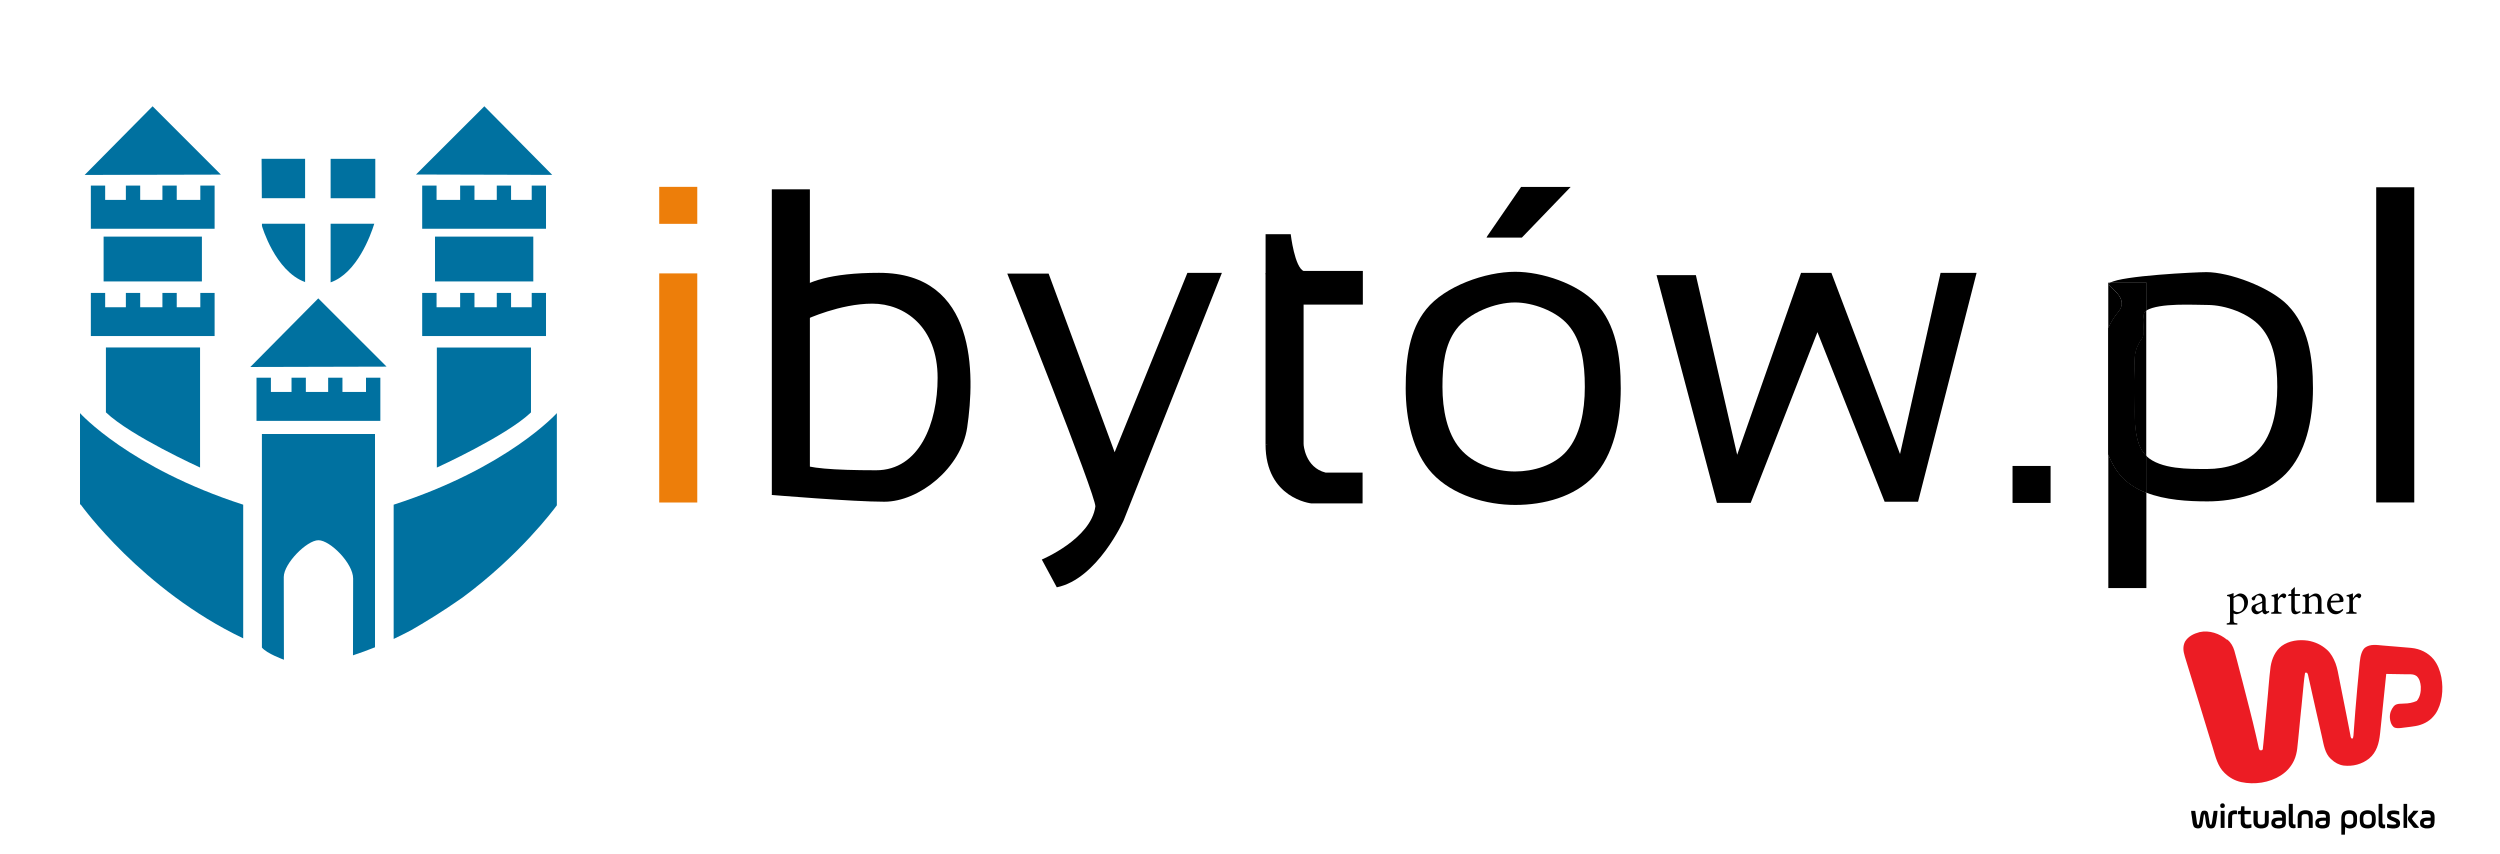 <?xml version="1.0" encoding="UTF-8"?>
<svg id="Warstwa_1" xmlns="http://www.w3.org/2000/svg" version="1.1" viewBox="0 0 963.72 329.28">
  <!-- Generator: Adobe Illustrator 29.5.1, SVG Export Plug-In . SVG Version: 2.1.0 Build 141)  -->
  <defs>
    <style>
      .st0 {
        fill: #0071a0;
      }

      .st1 {
        fill: #ec1c24;
      }

      .st2 {
        fill: #ed7e0a;
      }
    </style>
  </defs>
  <g>
    <rect class="st2" x="254.12" y="105.39" width="14.67" height="88.32"/>
    <rect x="487.85" y="105.36" width="14.67" height="65.96"/>
    <rect x="489.77" y="104.44" width="35.59" height="12.98"/>
    <rect x="297.53" y="72.98" width="14.67" height="117.81"/>
    <rect x="916" y="72.19" width="14.67" height="121.5"/>
    <rect class="st2" x="254.12" y="72.03" width="14.67" height="14.26"/>
    <rect x="775.81" y="179.62" width="14.67" height="14.26"/>
    <path d="M310.82,123.11s12.99-6.06,25.45-6.06,25.17,8.97,25.17,28.64c0,17.36-6.98,35.59-23.72,35.59s-26.62-.87-29.2-2.61c-2.61-1.75-11.02,12.13-11.02,12.13,0,0,31.24,2.61,43.38,2.61,13.44,0,29.67-12.99,31.96-28.64,2.99-20.2,3.91-59.6-33.99-59.6s-35.85,14.18-35.85,14.18"/>
    <path d="M388.34,105.47h15.89l25.45,68.86,28.05-69.15h13.3l-37.89,95.46s-10.14,22.6-25.76,25.76l-5.78-10.7s18.91-7.89,20.65-20.44c.39-3.85-33.95-89.76-33.95-89.76"/>
    <path d="M493,120.36l-5.13-14.98v-15.09h9.69s1.5,12.99,5.13,14.26"/>
    <path d="M499.82,169.39l2.7,1.9s.49,8.88,8.48,10.89h14.26v11.88h-19.77s-17.64-1.86-17.64-22.76"/>
    <path d="M603.99,173.82c-4.9,5.65-12.94,7.93-19.97,7.93-7.38,0-15.96-2.68-21.19-8.83-4.99-5.86-6.78-15.01-6.78-23.77s.95-16.28,5.24-22.08c4.76-6.48,15.13-10.48,22.73-10.48,6.85,0,15.92,3.3,20.52,8.7,5.11,5.94,6.39,14.46,6.39,23.9s-1.83,18.72-6.98,24.65M615.12,116.8c-7.02-7.46-20.71-12.03-31.04-12.03-11.44,0-27.16,5.54-34.31,14.48-6.45,8-7.89,18.72-7.89,30.46s2.7,24.7,10.22,32.77c7.89,8.48,20.91,12.17,32.02,12.17s22.76-3.16,30.16-10.95c7.74-8.15,10.5-21.27,10.5-33.99s-1.9-24.75-9.63-32.91"/>
    <path d="M813.01,109.63l.55-.66h-.85v17.54c1.05-2.24,2.35-4.36,3.95-6.3,4.36-5.25-3.63-9.37-3.65-10.57"/>
    <path d="M812.73,175.16v51.53h14.67v-36.75c-3.5-1.36-6.71-3.3-9.27-5.98-2.29-2.38-4.05-5.44-5.39-8.8"/>
    <path d="M825.73,130.35c-4.25,5.64-2.75,10.57-2.75,18.82s-1.25,20.23,3.71,25.92l.66.66v-56.06l-.09.06c-2.44,1.49,0,8.55-1.54,10.6"/>
    <path d="M882.05,117.79c-7.02-7.23-22.82-12.89-31.5-12.89-4.15,0-32.71,1.4-36.99,4.05h13.82v10.74c5.13-3.03,18.46-2.13,23.57-2.13,6.85,0,15.92,3.19,20.52,8.45,5.11,5.78,6.39,13.99,6.39,23.16s-1.83,18.17-6.98,23.93c-4.9,5.49-12.94,7.69-19.97,7.69s-18.06.22-23.57-5.03v14.13c7.33,2.88,16.12,3.39,23.62,3.39,10.6,0,22.76-3.04,30.16-10.6,7.74-7.93,10.5-20.65,10.5-32.98s-1.9-23.97-9.63-31.94"/>
    <path d="M826.69,175.1c-4.99-5.7-3.71-17.41-3.71-25.92s-1.5-13.18,2.75-18.82c1.54-2.03-.89-9.13,1.54-10.6l.09-.06v-10.74h-13.82l-.55.66c.06,1.2,8.05,5.31,3.65,10.57-1.62,1.95-2.9,4.04-3.95,6.3v48.69c1.36,3.36,3.1,6.4,5.39,8.83,2.55,2.64,5.74,4.59,9.27,5.94v-14.18l-.66-.66h-.01Z"/>
    <path d="M827.39,108.92h-13.82l-.53.66c0,.94,4.98,3.65,4.98,7.34,0,1.01-.39,2.09-1.3,3.23-1.62,1.95-2.9,4.04-3.95,6.3v48.69c1.34,3.36,3.1,6.4,5.39,8.8,2.55,2.68,5.74,4.59,9.27,5.94v-14.13l-.66-.66c-3.3-3.78-3.85-10.22-3.85-16.61,0-3.23.14-6.45.14-9.33,0-3.43-.26-6.27-.26-8.83,0-3.63.53-6.71,3.03-9.98.43-.59.55-1.54.55-2.68,0-1.36-.19-2.94-.19-4.36,0-1.62.2-3.03,1.15-3.56l.09-.06v-10.74h-.04Z"/>
    <polygon points="573.33 91.01 586.36 72.06 605.47 72.06 586.65 91.6 573.04 91.6 573.33 91.01"/>
    <polygon points="638.57 106.07 653.74 106.07 669.66 175.32 694.28 105.19 705.98 105.19 732.44 175.03 748.07 105.19 761.95 105.19 739.39 193.4 726.5 193.4 700.6 128.03 674.88 193.85 661.85 193.85 638.57 106.07"/>
    <polygon class="st0" points="85.15 67.31 58.82 40.97 32.63 67.44 85.15 67.31"/>
    <polygon class="st0" points="82.73 82.67 82.73 77.06 82.73 71.54 77.22 71.54 77.22 77.06 68.13 77.06 68.13 71.54 62.61 71.54 62.61 77.06 54.04 77.06 54.04 71.54 48.52 71.54 48.52 77.06 40.54 77.06 40.54 71.54 35.02 71.54 35.02 77.06 35.02 82.67 35.02 88.18 82.73 88.18 82.73 82.67"/>
    <polygon class="st0" points="82.73 124.05 82.73 118.44 82.73 112.92 77.22 112.92 77.22 118.44 68.13 118.44 68.13 112.92 62.61 112.92 62.61 118.44 54.04 118.44 54.04 112.92 48.52 112.92 48.52 118.44 40.54 118.44 40.54 112.92 35.02 112.92 35.02 118.44 35.02 124.05 35.02 129.54 82.73 129.54 82.73 124.05"/>
    <rect class="st0" x="39.94" y="91.21" width="37.89" height="17.28"/>
    <path class="st0" d="M77.12,180.22v-46.28h-36.29v25.02c9.55,9.13,36.29,21.26,36.29,21.26"/>
    <path class="st0" d="M93.75,246.11v-51.56c-43.94-14.18-62.91-35.3-62.91-35.3v35.13l.35.22s23.55,32.87,62.56,51.47"/>
    <polygon class="st0" points="212.88 67.42 186.71 40.97 160.36 67.27 212.88 67.42"/>
    <polygon class="st0" points="210.48 82.67 210.48 77.06 210.48 71.54 204.97 71.54 204.97 77.06 197.01 77.06 197.01 71.54 191.5 71.54 191.5 77.06 182.9 77.06 182.9 71.54 177.38 71.54 177.38 77.06 168.29 77.06 168.29 71.54 162.75 71.54 162.75 77.06 162.75 82.67 162.75 88.18 210.48 88.18 210.48 82.67"/>
    <polygon class="st0" points="210.48 124.05 210.48 118.44 210.48 112.92 204.97 112.92 204.97 118.44 197.01 118.44 197.01 112.92 191.5 112.92 191.5 118.44 182.9 118.44 182.9 112.92 177.38 112.92 177.38 118.44 168.29 118.44 168.29 112.92 162.75 112.92 162.75 118.44 162.75 124.05 162.75 129.54 210.48 129.54 210.48 124.05"/>
    <rect class="st0" x="167.69" y="91.21" width="37.89" height="17.28"/>
    <path class="st0" d="M204.69,158.98v-25.02h-36.29v46.28s26.77-12.17,36.29-21.26"/>
    <path class="st0" d="M178.17,230.44c22.05-16.27,35.16-33.83,36.49-35.65v-35.54s-18.92,21.11-62.91,35.3v51.76c2.29-1.08,4.5-2.21,6.71-3.36,4.9-2.81,12.03-7.12,19.73-12.53"/>
    <polygon class="st0" points="149.02 141.33 122.69 115.02 96.5 141.47 149.02 141.33"/>
    <polygon class="st0" points="146.62 156.74 146.62 151.09 146.62 145.6 141.09 145.6 141.09 151.09 132.01 151.09 132.01 145.6 126.5 145.6 126.5 151.09 117.9 151.09 117.9 145.6 112.38 145.6 112.38 151.09 104.43 151.09 104.43 145.6 98.88 145.6 98.88 151.09 98.88 156.74 98.88 162.24 146.62 162.24 146.62 156.74"/>
    <path class="st0" d="M144.54,167.29h-43.58v82.33c1.9,2.34,8.49,4.7,8.49,4.7,0,0-.06-25.15-.06-31.89,0-5.19,8.88-14.18,13.37-14.18s13.37,8.88,13.37,14.78-.06,23.93-.06,29.59c2.9-.95,5.74-2,8.49-3.1v-82.22h-.01v-.04h-.01Z"/>
    <path class="st0" d="M117.61,76.4v-15.19h-16.77c0-.22.06,7.95.09,15.19h16.69Z"/>
    <path class="st0" d="M117.61,108.72v-22.48h-16.63v.87s5.03,17.41,16.63,21.63"/>
    <rect class="st0" x="127.45" y="61.23" width="17.22" height="15.19"/>
    <path class="st0" d="M144.28,86.24h-16.83v22.61c10.17-3.56,15.46-18.17,16.83-22.61"/>
  </g>
  <g>
    <path d="M858.5,229.36c.81-.12,1.72-.42,2.51-.75v1.38s1.44-.84,1.5-.87c.42-.23.78-.35,1.01-.35,1.9,0,3.06,1.59,3.06,3.3,0,2.62-2.08,4.28-4.34,4.7-.52,0-.98-.17-1.23-.32v2.34c0,1.28.14,1.38,1.47,1.5v.49h-4.1v-.49c1.12-.12,1.27-.2,1.27-1.37v-7.87c0-1.04-.03-1.11-1.14-1.27v-.46.03h-.01ZM861.01,235.27c.4.4,1.07.68,1.64.68,1.5,0,2.47-1.27,2.47-3.2s-1.08-2.93-2.32-2.93c-.61,0-1.33.4-1.8.75v4.7h.01Z"/>
    <path d="M873.32,236.8c-.26,0-.63-.14-.81-.33-.23-.23-.33-.46-.42-.78-.69.46-1.54,1.11-2.08,1.11-1.23,0-2.11-1.02-2.11-2.12,0-.85.46-1.4,1.41-1.73,1.05-.36,2.35-.81,2.73-1.12v-.35c0-1.23-.62-1.93-1.53-1.93-.4,0-.63.19-.81.4-.19.25-.32.62-.46,1.12-.09.27-.25.4-.5.4-.33,0-.76-.35-.76-.76,0-.25.23-.45.58-.69.5-.36,1.5-1.01,2.49-1.21.52,0,1.05.16,1.46.46.61.52.88,1.11.88,2v3.35c0,.79.29,1.04.61,1.04.2,0,.43-.09.62-.19l.17.49-1.47.87v-.03h0ZM872.07,232.41c-.37.19-1.21.55-1.62.72-.66.29-1.05.62-1.05,1.27,0,.91.69,1.33,1.24,1.33.45,0,1.07-.27,1.41-.62v-2.7h.01Z"/>
    <path d="M879.51,236.58h-3.98v-.49c1.1-.1,1.2-.19,1.2-1.31v-3.61c0-1.14-.07-1.2-1.07-1.31v-.43c.85-.14,1.63-.35,2.44-.71v1.9c.61-.89,1.33-1.85,2.19-1.85.63,0,1.01.4,1.01.84,0,.4-.27.78-.59.95-.17.1-.32.09-.45-.03-.26-.26-.46-.43-.78-.43-.36,0-1.01.53-1.38,1.41v3.24c0,1.14.09,1.23,1.41,1.33v.49h0Z"/>
    <path d="M885.7,236.57c-.29.16-.58.23-.75.23-1.11,0-1.69-.68-1.69-2.06v-5.03h-1.2l-.07-.2.46-.5h.79v-1.46c.33-.35.84-.79,1.15-1.14l.26.03c-.03.72-.06,1.73-.06,2.57h1.98c.16.17.1.55-.1.71h-1.86v4.43c0,1.4.55,1.66,1.01,1.66.42,0,.81-.16,1.05-.27l.16.45-1.14.61h0Z"/>
    <path d="M892.43,236.58v-.49c1.01-.1,1.11-.23,1.11-1.4v-2.86c0-1.21-.43-2.02-1.57-2.02-.71,0-1.38.42-1.92.89v4.05c0,1.2.1,1.23,1.12,1.33v.49h-3.74v-.49c1.14-.12,1.24-.19,1.24-1.33v-3.56c0-1.12-.12-1.18-1.05-1.33v-.45c.85-.14,1.69-.36,2.42-.69v1.37c.35-.25.72-.5,1.18-.79.49-.32.94-.52,1.44-.52,1.38,0,2.25,1.02,2.25,2.7v3.29c0,1.18.1,1.23,1.11,1.33v.49h-3.61Z"/>
    <path d="M903.32,235.13c-1.11,1.38-2.32,1.67-2.87,1.67-2.11,0-3.39-1.73-3.39-3.72,0-1.18.42-2.26,1.12-3.03.72-.81,1.67-1.27,2.58-1.27,1.5,0,2.64,1.3,2.64,2.68-.01.35-.07.5-.35.58-.35.07-2.55.23-4.61.29-.06,2.32,1.37,3.27,2.6,3.27.71,0,1.37-.29,2-.88l.27.4h0ZM900.34,229.44c-.79,0-1.57.75-1.82,2.15.97,0,1.93,0,2.96-.06.32,0,.42-.09.42-.35.01-.92-.59-1.75-1.56-1.75h0Z"/>
    <path d="M908.43,236.58h-3.98v-.49c1.1-.1,1.2-.19,1.2-1.31v-3.61c0-1.14-.07-1.2-1.07-1.31v-.43c.85-.14,1.63-.35,2.44-.71v1.9c.61-.89,1.33-1.85,2.19-1.85.63,0,1.01.4,1.01.84,0,.4-.27.78-.59.95-.17.1-.32.09-.45-.03-.26-.26-.46-.43-.78-.43-.36,0-1.01.53-1.38,1.41v3.24c0,1.14.09,1.23,1.41,1.33v.49h0Z"/>
  </g>
  <g>
    <path class="st1" d="M858.54,246.52s.12.09.16.13c1.28,1,2.16,2.61,2.61,4.15.03.09.04.16.07.25.27.94.52,1.87.76,2.81.06.19.1.39.16.58.13.52.27,1.02.4,1.54.14.53.29,1.07.42,1.62.22.85.45,1.69.66,2.54.22.79.42,1.6.63,2.39,1.01,3.82,1.98,7.64,2.94,11.48.06.23.12.46.17.69l.78,3.12c.01.07.04.14.06.22.45,1.8.88,3.61,1.28,5.41.01.09.04.17.06.26.19.82.37,1.66.56,2.48.07.3.13.61.2.91.04.2.09.42.13.62.03.13.06.25.09.37.03.1.04.22.07.33.09.29.19.5.36.75.35.1.55.13.89,0,.16-.1.26-.26.3-.46.04-.2.04-.32.03-.35-.03-.04,0-.13.01-.19.01-.2.04-.39.06-.59,0-.12.03-.25.04-.36.04-.39.07-.78.12-1.17,0-.14.03-.3.04-.45.04-.4.07-.81.12-1.21.04-.43.09-.87.12-1.3.07-.74.13-1.49.2-2.22.1-1.07.2-2.12.29-3.19.32-3.42.63-6.82.94-10.24.04-.5.09-1,.13-1.5,0-.07,0-.13.01-.2.03-.27.04-.53.07-.81.06-.71.13-1.4.19-2.11.06-.59.1-1.17.16-1.76.01-.22.04-.42.06-.63.1-1.08.22-2.16.37-3.24.01-.1.03-.2.04-.29.48-3.01,1.77-5.96,4.23-7.87,2.86-2.08,6.63-2.58,10.08-2.08,2.75.45,5.26,1.6,7.33,3.46.07.06.13.12.2.17,1.43,1.34,2.42,3.17,3.12,4.98.03.09.06.16.1.25.69,1.89,1.01,3.92,1.4,5.88.07.35.14.69.2,1.04.13.66.26,1.33.4,1.99.1.53.22,1.08.32,1.62.65,3.26,1.3,6.53,1.95,9.79.04.2.07.4.12.61.25,1.25.49,2.52.74,3.78.09.46.17.91.26,1.37.04.22.09.42.12.63.06.29.12.56.16.85.01.09.03.16.04.25.01.07.03.14.04.23,0,.07.03.13.04.2.06.2.13.37.23.55.26.09.39.13.65,0,.2-.69.23-1.41.27-2.12,0-.1,0-.22.03-.32.03-.35.06-.71.07-1.05.01-.25.04-.5.06-.75.04-.53.07-1.05.12-1.59.1-1.38.2-2.77.32-4.15,0-.07,0-.13.01-.2.23-3.07.49-6.14.79-9.22.06-.59.12-1.18.17-1.79.12-1.25.25-2.51.36-3.76,0-.06,0-.13.01-.19,0-.13.03-.26.04-.39.04-.45.09-.88.13-1.33.06-.59.12-1.2.17-1.79.03-.22.04-.45.06-.66.27-2.81.94-4.69,2.02-5.62,2.06-1.53,4.63-1.02,7.02-.82.25,0,.49.04.74.06.5.04,1.02.09,1.53.13.71.06,1.43.12,2.13.17,2.74.22,4.77.39,6.11.52.1,0,.22,0,.32.03,3.36.33,6.48,1.8,8.64,4.43,1.57,1.99,2.44,4.31,2.93,6.79l.04.26c.84,4.49.32,10.14-2.31,13.97-.2.27-.4.53-.62.78-.06.07-.12.14-.19.22-1.66,1.98-4.27,3.23-6.78,3.66-.1,0-.19.03-.27.04-1.08.19-2.18.32-3.27.45-.35.04-.71.09-1.05.13-.23.03-.46.06-.68.09-.1,0-.2.03-.32.04-1.31.16-2.25.06-2.81-.27-1.08-.94-1.46-2.26-1.56-3.63-.1-1.7.46-3.2,1.53-4.51.69-.76,1.57-.88,2.55-.94h.32c.33-.03.68-.04,1.01-.06,1.77,0,3.42-.33,4.95-1.01,1.28-1.46,1.66-3.63,1.56-5.52-.12-1.47-.46-3-1.59-4.05-.88-.68-1.92-.71-2.99-.72h-1.87c-.56,0-1.14,0-1.7-.03-.58,0-1.17,0-1.75-.03-1.14,0-2.28-.04-3.42-.06,0,.07-.01.14-.03.22-.48,4.56-.94,9.11-1.41,13.67-.04.48-.1.94-.14,1.41-.17,1.62-.33,3.22-.5,4.83-.03.22-.04.45-.07.66-.06.61-.13,1.21-.19,1.82-.01.17-.04.36-.06.53-.39,3.63-1.3,7.07-4.23,9.49-2.77,2.21-6.26,3.09-9.76,2.7-1.89-.27-3.45-1.14-4.82-2.45-.06-.04-.12-.1-.17-.14-2.26-2.06-2.73-5.52-3.37-8.34-.06-.26-.12-.52-.17-.76-.69-3.01-1.38-6.03-2.06-9.04-.01-.1-.04-.22-.07-.32-.49-2.21-1-4.41-1.49-6.63-.2-.89-.4-1.79-.59-2.67-.14-.63-.27-1.25-.42-1.89-.09-.39-.17-.78-.26-1.15-.04-.17-.09-.36-.12-.53-.06-.25-.12-.49-.16-.74-.01-.07-.03-.14-.04-.22-.07-.33-.2-.63-.42-.91h-.74c-.25,1.43-.4,2.87-.55,4.33-.03.26-.04.5-.07.76-.06.55-.1,1.08-.16,1.63-.07.79-.16,1.57-.23,2.37-.13,1.28-.26,2.57-.37,3.85,0,.07-.01.16-.03.23-.01.16-.03.3-.04.46,0,.07,0,.16-.03.23,0,.07-.01.16-.03.23-.09.85-.17,1.7-.25,2.55,0,.07-.01.16-.03.23-.13,1.28-.25,2.55-.37,3.84-.07.78-.16,1.57-.23,2.35-.06.53-.1,1.08-.16,1.62-.03.3-.06.62-.09.92-.12,1.17-.23,2.34-.37,3.49,0,.09-.03.19-.03.27-.09.65-.19,1.28-.36,1.93-.01.1-.04.19-.07.29-.2.76-.43,1.49-.78,2.21-.03.06-.06.12-.09.19-1.07,2.24-2.74,4.11-4.82,5.47-.06.04-.12.07-.17.12-4.41,2.86-10.2,3.66-15.3,2.58-2.37-.53-4.46-1.66-6.2-3.33-.07-.07-.16-.14-.23-.22-2.62-2.49-3.49-6.29-4.5-9.63-.1-.36-.22-.71-.32-1.07-.01-.06-.04-.12-.06-.19-.04-.13-.07-.25-.12-.37-.06-.19-.12-.37-.17-.56-.36-1.2-.74-2.39-1.1-3.59-.49-1.6-.98-3.2-1.47-4.82-.01-.06-.04-.13-.06-.19-.1-.33-.2-.65-.3-.98-.04-.13-.09-.26-.12-.4-.01-.07-.04-.13-.06-.2-.75-2.48-1.51-4.98-2.28-7.46-.45-1.46-.89-2.9-1.34-4.36-.03-.12-.07-.23-.1-.35-.14-.45-.27-.91-.42-1.36-.46-1.53-.94-3.04-1.41-4.56-.49-1.56-.98-3.13-1.44-4.7-.01-.07-.04-.14-.06-.22-.58-1.95-.81-3.68.1-5.57,1.25-2.06,3.36-3.09,5.62-3.68,3.75-.84,7.7.55,10.59,2.94v-.09h.01Z"/>
    <path d="M844.74,312.57h1.49c.01.14.04.3.07.45.09.55.16,1.11.25,1.66.03.25.07.48.1.72.04.35.1.69.14,1.04.01.1.03.22.04.33.01.1.03.2.04.3,0,.09.03.17.04.26.04.23.12.4.23.61h.46c.17-.63.3-1.25.39-1.9,0-.07.01-.14.03-.22.04-.29.07-.58.12-.87.16-1.21.42-1.98.79-2.31.3-.12.53-.13.85-.13h.3c.39.04.63.17.89.48.17.27.22.52.27.84,0,.06.01.12.03.19.14.79.26,1.6.37,2.39.03.2.06.4.09.61.01.12.03.23.06.36.03.2.12.39.25.56.16-.03.3-.06.46-.09.16-.59.26-1.18.35-1.79,0-.1.03-.2.04-.29.04-.3.09-.62.13-.92.06-.4.12-.82.17-1.23,0-.1.03-.19.04-.29,0-.09.03-.17.04-.26,0-.07.01-.16.03-.23.01-.12.06-.2.13-.27h1.4c-.04,1.05-.2,2.09-.36,3.13-.04.29-.09.56-.13.85-.03.19-.06.36-.09.55,0,.09-.03.17-.04.26-.1.62-.29,1.14-.68,1.64-.48.35-1.12.4-1.69.33-.37-.09-.66-.2-.95-.48-.5-.87-.55-1.92-.68-2.9-.03-.23-.06-.45-.09-.68-.01-.14-.04-.27-.06-.42-.04-.36-.12-.68-.27-1l-.19.09c-.04.12-.06.25-.07.39,0,.09-.03.17-.04.26,0,.09-.03.17-.04.27-.03.19-.06.39-.09.58-.04.3-.09.61-.13.91-.04.29-.09.58-.13.88,0,.09-.03.17-.04.27-.09.58-.19,1.14-.66,1.53-.46.33-.94.35-1.5.29-.49-.1-.91-.23-1.21-.65-.48-.94-.52-2.18-.66-3.2-.04-.3-.09-.61-.13-.89-.03-.19-.06-.39-.09-.58,0-.09-.03-.17-.04-.27,0-.09-.03-.17-.04-.26,0-.07-.01-.14-.03-.22-.03-.23-.03-.45-.03-.68h.06Z"/>
    <path d="M907.73,312.95c.53.48.81,1.01.87,1.72,0,.33.01.65,0,.98v.62c0,.87-.07,1.59-.59,2.31-.69.61-1.49.84-2.39.79-.66-.07-1.01-.19-1.59-.58-.03.98-.06,1.96-.09,2.97h-1.38c0-.94-.01-1.87-.01-2.81v-3.06c0-1.02,0-1.92.69-2.74,1.12-1.02,3.29-1.05,4.53-.2h-.03ZM904.21,314.14c-.27.58-.32,1.08-.32,1.72v.26c0,.52.06.89.32,1.36.49.48.94.49,1.59.48.39-.03.65-.12,1.01-.3.43-.53.39-1.12.39-1.79v-.26c0-.56-.06-.98-.3-1.49-.49-.42-1.04-.43-1.66-.4-.42.04-.71.13-1.04.4v.03h.01Z"/>
    <path d="M915.15,313.13c.68.74.68,1.8.68,2.75v.27c0,.88-.1,1.66-.68,2.35-.78.72-1.64.87-2.68.85-.82-.06-1.66-.2-2.22-.85-.55-.87-.58-1.6-.59-2.6v-.36c0-.89.09-1.72.69-2.41,1.27-1.12,3.52-1,4.8,0h0ZM911.38,314.17c-.52.62-.36,1.82-.29,2.55.06.4.12.68.43.94.55.35,1.14.33,1.77.27.4-.12.65-.25.89-.59.17-.49.16-.97.16-1.5v-.32c0-.53,0-.95-.32-1.4-.46-.43-.98-.39-1.57-.39-.43.03-.74.14-1.07.42h-.01Z"/>
    <path d="M938.02,313.13c.56.75.48,1.67.48,2.55v.61c0,1.21-.2,2.02-.59,2.44-.79.63-1.89.66-2.86.61-.75-.13-1.36-.3-1.87-.88-.27-.39-.26-.72-.27-1.18v-.36c.04-.5.2-.79.56-1.15,1-.76,2.37-.59,3.55-.59,0-.13-.03-.26-.03-.39,0-.07,0-.14-.01-.22-.04-.25-.09-.39-.23-.59-.4-.25-.85-.22-1.31-.2h-.23c-.53,0-1.07.04-1.6.12v-1.21c1.33-.53,3.32-.5,4.44.46h-.01ZM934.5,316.65c-.2.25-.19.37-.17.71.06.25.17.43.35.59.33.12.61.12.95.12h.36c.4-.04.59-.16.91-.4.13-.26.1-.46.1-.75v-.53h-1.28c-.45,0-.85.09-1.23.3h.01v-.03h0Z"/>
    <path d="M897.64,313.13c.56.74.48,1.7.48,2.58v.56c0,1.24-.2,2.06-.59,2.48-.81.62-1.89.66-2.86.61-.75-.13-1.36-.3-1.87-.88-.27-.39-.26-.72-.27-1.18v-.36c.04-.5.2-.79.56-1.15,1-.76,2.37-.59,3.55-.59,0-.13-.03-.26-.03-.39,0-.07,0-.14-.01-.22-.04-.25-.09-.39-.23-.59-.4-.25-.85-.22-1.31-.2h-.23c-.53,0-1.07.04-1.6.12v-1.21c1.33-.53,3.32-.5,4.44.46v-.03h-.01ZM894.12,316.65c-.2.25-.19.37-.17.71.06.25.17.43.35.59.33.12.61.12.95.12h.36c.4-.04.59-.16.91-.4.13-.26.1-.46.1-.75v-.53h-1.28c-.45,0-.85.09-1.23.3h.01v-.03h0Z"/>
    <path d="M880.49,312.95c.43.4.65.84.68,1.41v2.84c0,.65-.17,1.15-.62,1.62-1.04.63-2.32.66-3.48.4-.61-.17-.97-.48-1.31-.98-.26-.65-.26-1.23-.04-1.87.2-.45.43-.69.88-.91.98-.37,2.11-.29,3.14-.27-.01-.16-.04-.33-.07-.49,0-.09-.03-.19-.04-.27-.09-.3-.17-.37-.45-.53-.26-.09-.4-.1-.66-.1h-.69c-.52,0-1.01.04-1.51.1v-1.21c1.23-.49,3.06-.5,4.17.27h.01ZM877.16,316.74c-.13.26-.12.45-.09.74.17.25.29.42.56.56.25,0,.48,0,.72.03h.2c.42,0,.69-.04,1.02-.3.2-.3.19-.59.19-.94v-.45c-.35,0-.69,0-1.04-.03h-.3c-.48,0-.89.13-1.25.4h-.01Z"/>
    <path d="M868.82,312.57h1.49v.42c0,.5,0,1.02.01,1.53v1.92c0,.45.1.85.32,1.23.52.27,1.21.27,1.77.13.25-.09.42-.17.55-.39.09-.23.1-.42.1-.68v-2.52c0-.55.01-1.08.03-1.63h1.49v3.84c0,.78-.07,1.54-.58,2.18-.74.66-1.64.78-2.6.76-.88-.06-1.56-.3-2.19-.91-.52-.68-.53-1.53-.52-2.34v-3.53h.13,0Z"/>
    <path d="M890.77,312.95c.59.59.75,1.34.75,2.15v4.05h-1.49v-.42c0-.5,0-1.02-.01-1.53v-1.92c0-.45-.1-.85-.32-1.23-.5-.29-1.1-.23-1.67-.19-.39.14-.5.2-.74.56-.01.14-.03.3-.03.46v2.6c0,.56-.01,1.11-.03,1.67h-1.49c0-.65-.01-1.31-.01-1.96v-1.93c0-.74.1-1.49.59-2.06,1.14-1.1,3.26-1.12,4.54-.26h-.1,0Z"/>
    <path d="M924.87,312.76v1.38c-.16-.04-.33-.1-.5-.14-.52-.12-1.01-.17-1.54-.17h-.2c-.35,0-.61.03-.91.22v.56s.13.06.2.09c.45.17.88.36,1.33.55.1.04.19.07.29.12.63.27,1.12.49,1.51,1.1.12.33.14.59.14.94v.33c-.06.49-.23.78-.58,1.12-.94.66-2.25.58-3.33.39-.59-.1-.97-.2-1.12-.27v-1.38l.66.13c.09,0,.17.03.26.04s.17.03.26.06c.39.06.76.06,1.14.06h.23c.33,0,.66-.07.97-.2.04-.14.04-.3,0-.46-.55-.46-1.27-.71-1.92-.98-.58-.25-1.02-.5-1.4-1.01-.2-.62-.23-1.34.04-1.95.27-.45.62-.62,1.11-.75,1.17-.25,2.25-.13,3.37.25h-.01,0Z"/>
    <path d="M864.01,310.81h1.21v1.76h2.41v1.3h-2.41c0,.43.01.88.03,1.31v1.3c0,.48.1.79.32,1.2.65.43,1.6.13,2.32,0v1.38c-1.05.3-2.18.46-3.19-.07-.52-.43-.84-.94-.92-1.62v-3.49h-1.11v-1.11l.35-.09c.06,0,.13-.03.2-.06.13-.03.32-.04.56-.04.06-.58.12-1.17.19-1.76h.04Z"/>
    <path d="M882.35,309.89h1.49v.69c0,.75,0,1.51.01,2.26v4.12c0,.35.01.5.22.79.13.04.27.06.43.06.13,0,.27,0,.4.03v1.3c-.48.25-1.21.14-1.72,0-.55-.42-.76-.79-.88-1.47-.03-.26-.03-.53-.01-.79v-6.99h.06,0Z"/>
    <path d="M916.99,309.89h1.38v.66c0,.72,0,1.44.01,2.18v3.95c0,.39.07.72.22,1.1.27.03.55.06.84.09v1.01c0,.19-.03.32-.1.39-.69.07-1.33.1-1.9-.33-.4-.39-.5-.78-.52-1.31v-7.72h.07,0Z"/>
    <path d="M926.54,309.89h1.38v9.26h-1.38v-9.26Z"/>
    <path d="M930.62,312.53h1.64c-.12.26-.25.46-.45.66-.04.06-.1.1-.16.16s-.1.12-.16.17c-.12.12-.22.23-.33.35-.06.06-.1.12-.16.17-.46.49-.88,1-1.25,1.54.25.48.52.84.89,1.23.5.53.97,1.08,1.41,1.64.1.12.19.23.29.33.12.14.17.25.17.32-1.01.13-1.69.1-2.05-.12-.35-.32-.62-.69-.88-1.08-.22-.3-.46-.58-.71-.85-.49-.55-.68-.98-.66-1.72.09-.68.79-1.23,1.23-1.7.12-.13.25-.27.36-.4.04-.06.1-.12.14-.17.1-.1.19-.23.26-.36s.2-.2.36-.22l.04.03h0Z"/>
    <path d="M862.33,312.48v1.38c-.32,0-.65,0-.97-.03-.35.03-.52.09-.79.3-.09.27-.1.46-.12.75v.91c0,.33,0,.66-.01,1.01v.68c0,.56-.01,1.11-.03,1.67h-1.49v-3.92c0-.78.06-1.57.58-2.19.81-.69,1.86-.76,2.87-.56h-.04,0Z"/>
    <path d="M856.05,312.57h1.49v6.58h-1.49v-6.58Z"/>
    <path d="M857.24,309.79c.25.2.35.33.4.65.01.33,0,.52-.2.78-.36.26-.59.27-1.02.23-.27-.14-.42-.25-.52-.55-.06-.33-.06-.52.07-.84.37-.43.75-.45,1.28-.29h-.01Z"/>
  </g>
</svg>
